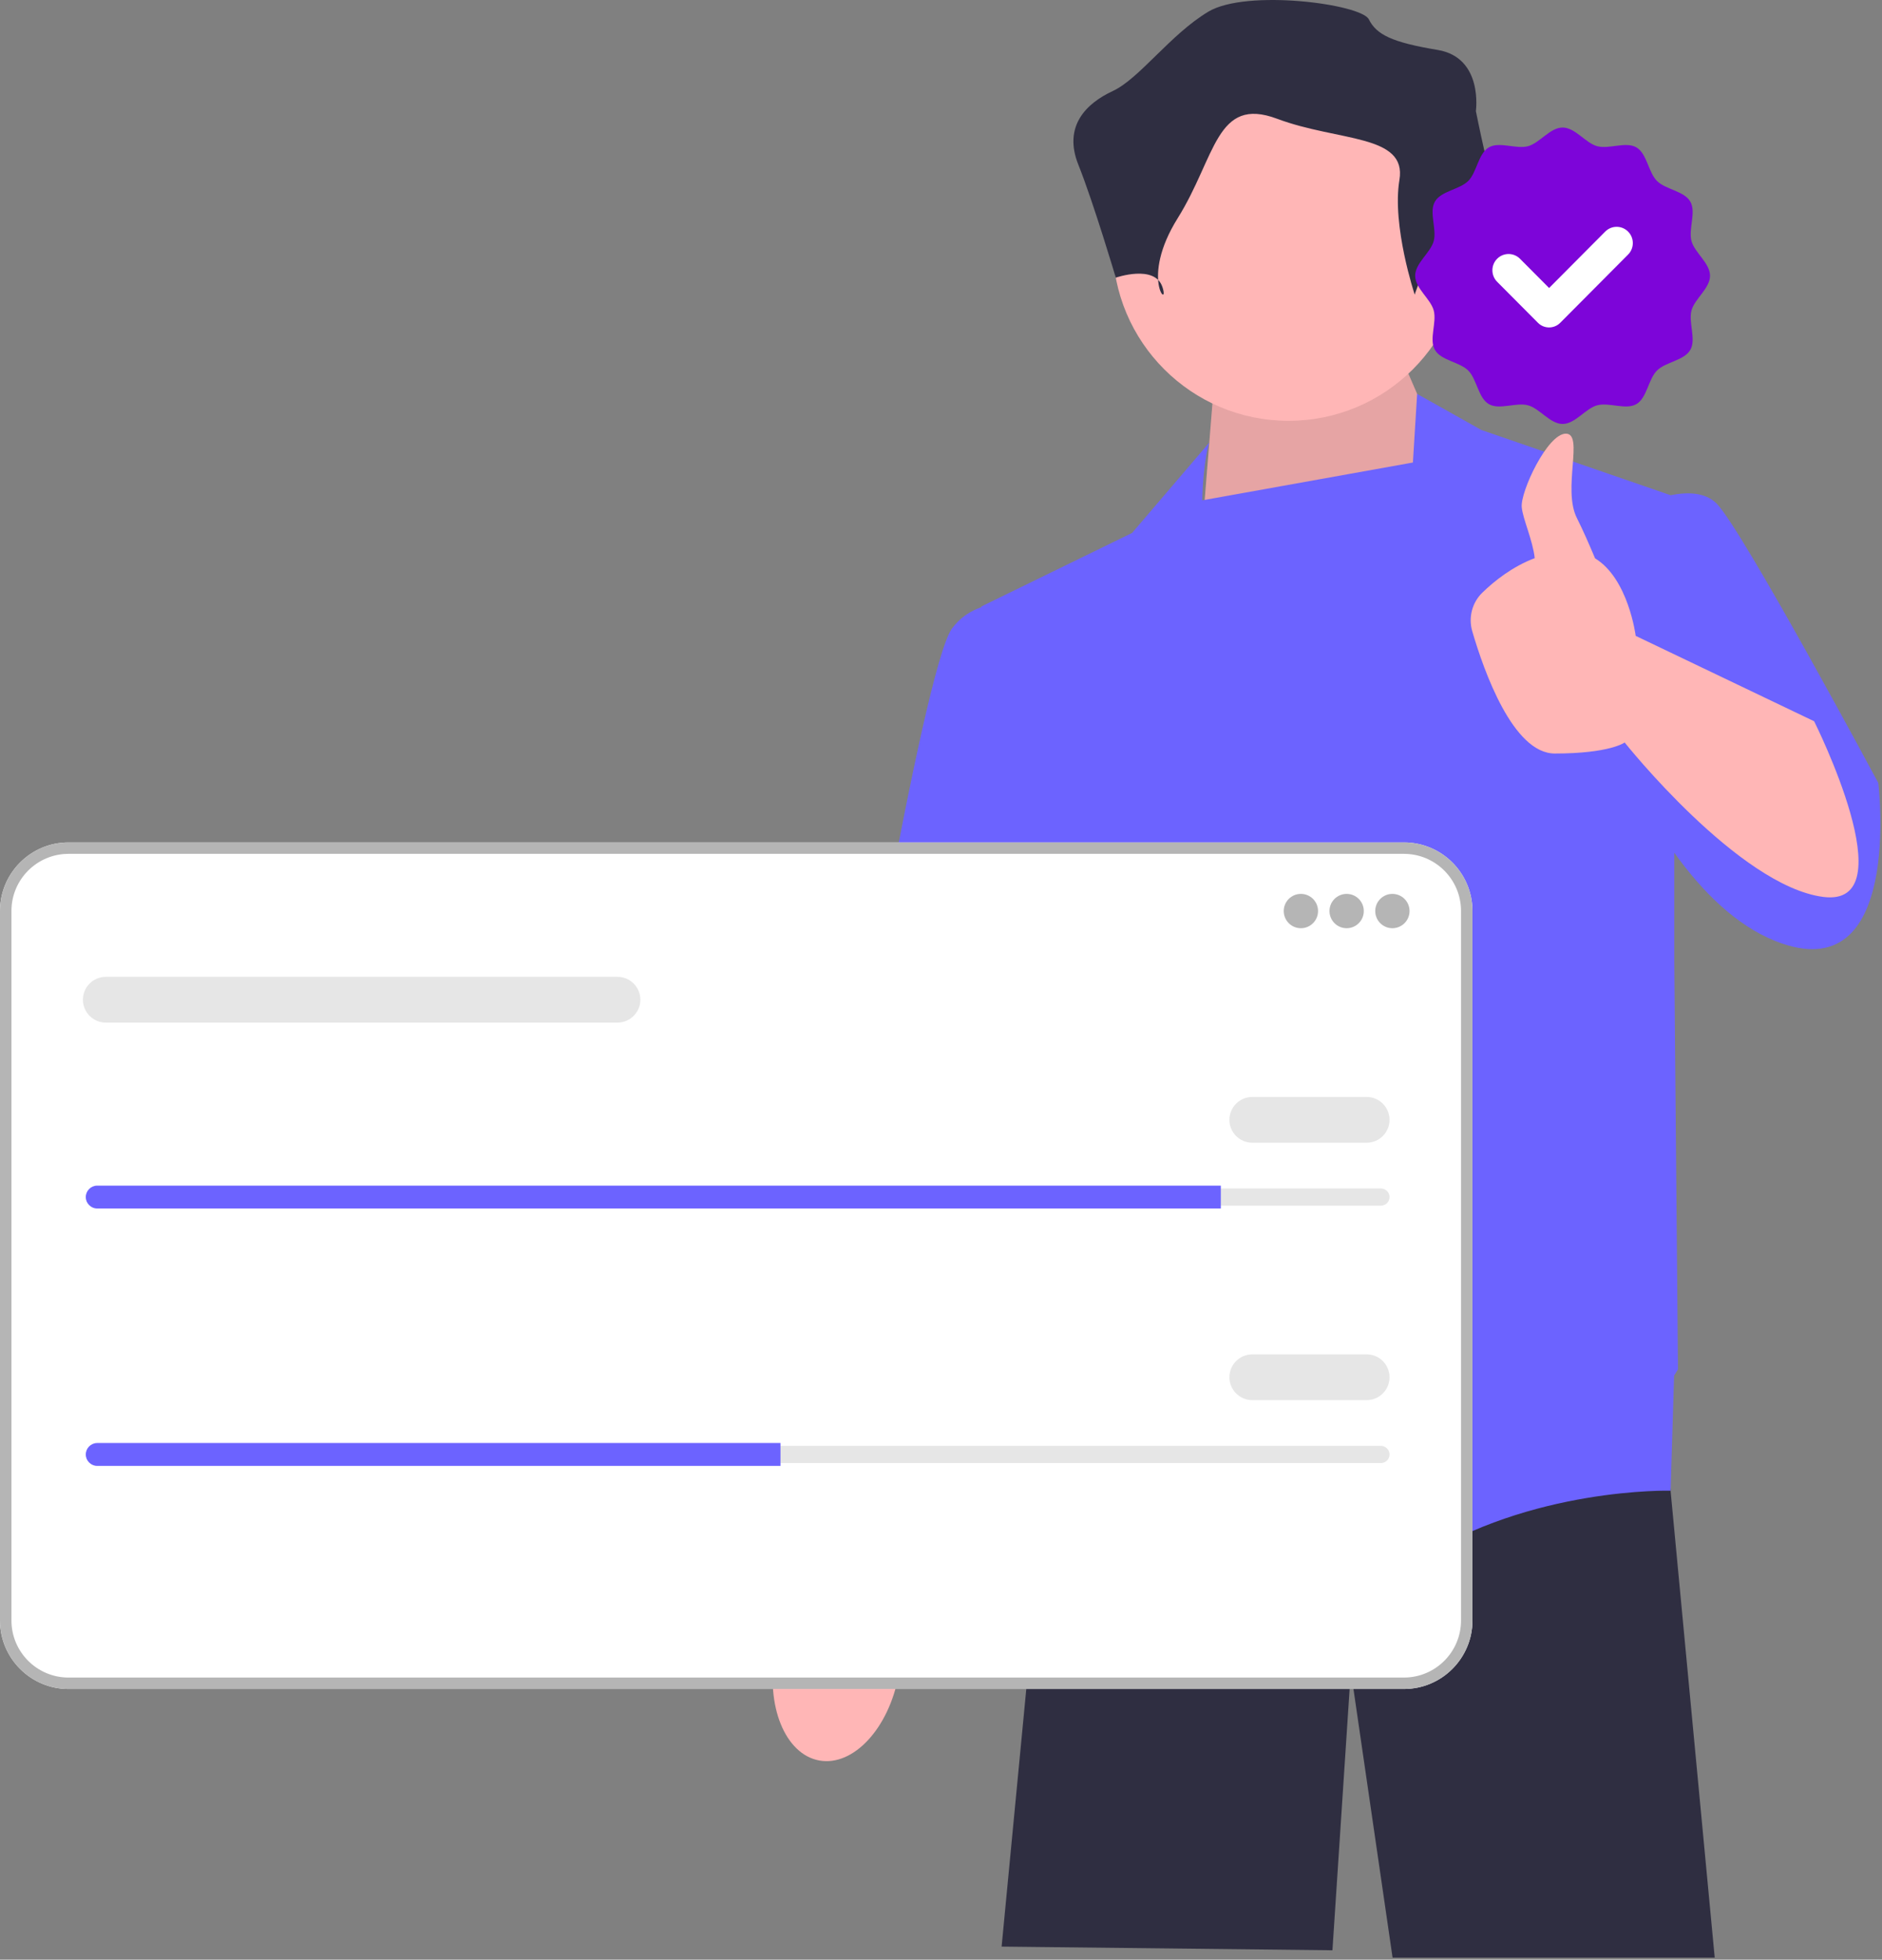 <svg width="512" height="533" viewBox="0 0 512 533" fill="none" xmlns="http://www.w3.org/2000/svg">
<rect x="0" y="0" width="512" height="533" fill="#808080" stroke="none"/>
<g clip-path="url(#clip0_2056_65)">
<path d="M454.491 405.208L454.481 405.448L466.491 532.448H378.851L367.491 454.448L362.491 530.448L272.491 529.448L282.051 429.668L290.181 383.418V383.408L291.401 376.448H452.101L452.311 378.968L454.491 405.208Z" fill="#2F2E41"/>
<path d="M222.883 478.831C232.165 480.522 241.843 470.069 244.5 455.483C245.664 449.098 245.288 442.98 243.72 437.977L245.143 429.569L269.027 316.46C269.027 316.46 313.007 228.484 313.006 213.211C313.005 197.938 300.284 190.448 300.284 190.448L283.069 190.609L229.087 322.456L219.364 419.886L217.792 433.253C214.56 437.382 212.051 442.974 210.888 449.359C208.231 463.945 213.601 477.14 222.883 478.831Z" fill="#FFB6B6"/>
<path d="M397.991 135.948L381.991 98.948L329.991 107.948L326.491 151.48L397.991 135.948Z" fill="#FFB6B6"/>
<path opacity="0.1" d="M397.991 135.948L381.991 98.948L329.991 107.948L326.491 151.48L397.991 135.948Z" fill="black"/>
<path d="M510.991 212.948C510.991 212.948 473.991 143.948 466.991 136.948C463.875 133.832 458.977 133.789 454.498 134.697L402.991 116.948L385.533 107.139L384.383 125.801L327.067 136.089C327.386 124.708 328.991 120.379 328.991 120.379L307.991 144.948L266.991 164.948L267.014 165.128C264.005 166.179 261.152 167.976 258.991 170.948C250.991 181.948 228.991 315.948 228.991 315.948L275.991 325.948L282.388 285.809L286.991 321.948L290.491 389.448C290.491 389.448 354.491 444.448 385.491 424.448C416.491 404.448 454.491 405.448 454.491 405.448L455.439 374.16C456.114 373.082 456.491 372.448 456.491 372.448L455.491 261.464V231.932C463.109 242.546 472.303 251.673 482.991 255.948C517.991 269.948 510.991 212.948 510.991 212.948Z" fill="#6C63FF"/>
<path d="M350.556 114.458C376.976 114.458 398.394 93.04 398.394 66.62C398.394 40.199 376.976 18.781 350.556 18.781C324.135 18.781 302.717 40.199 302.717 66.62C302.717 93.04 324.135 114.458 350.556 114.458Z" fill="#FFB6B6"/>
<path d="M384.875 80.139C384.875 80.139 389.035 65.58 398.394 66.62C407.754 67.66 409.834 59.34 407.754 55.18C405.674 51.02 401.514 30.221 401.514 30.221C401.514 30.221 403.594 15.662 391.115 13.582C378.635 11.502 374.475 9.422 372.395 5.262C370.315 1.102 339.116 -3.058 328.717 3.182C318.317 9.422 309.997 21.394 302.717 24.767C295.438 28.141 289.198 34.381 293.358 44.781C297.518 55.18 303.551 75.52 303.551 75.52C303.551 75.52 314.157 71.82 316.237 78.06C318.317 84.299 309.997 75.98 320.397 59.34C330.797 42.701 330.797 26.061 347.436 32.301C364.075 38.541 382.795 36.461 380.715 48.941C378.635 61.42 384.875 80.139 384.875 80.139Z" fill="#2F2E41"/>
<path d="M381.949 459.384H18.633C8.359 459.384 0 451.025 0 440.751V247.758C0 237.484 8.359 229.125 18.633 229.125H381.949C392.224 229.125 400.583 237.484 400.583 247.758V440.751C400.583 451.025 392.224 459.384 381.949 459.384Z" fill="white"/>
<path d="M381.949 459.384H18.633C8.359 459.384 0 451.025 0 440.751V247.758C0 237.484 8.359 229.125 18.633 229.125H381.949C392.224 229.125 400.583 237.484 400.583 247.758V440.751C400.583 451.025 392.224 459.384 381.949 459.384ZM18.633 232.236C10.075 232.236 3.112 239.2 3.112 247.758V440.751C3.112 449.309 10.075 456.273 18.633 456.273H381.949C390.508 456.273 397.471 449.309 397.471 440.751V247.758C397.471 239.2 390.508 232.236 381.949 232.236H18.633Z" fill="#B5B5B5"/>
<path d="M353.909 252.462C356.486 252.462 358.576 250.372 358.576 247.794C358.576 245.217 356.486 243.127 353.909 243.127C351.331 243.127 349.241 245.217 349.241 247.794C349.241 250.372 351.331 252.462 353.909 252.462Z" fill="#B5B5B5"/>
<path d="M366.355 252.462C368.933 252.462 371.022 250.372 371.022 247.794C371.022 245.217 368.933 243.127 366.355 243.127C363.777 243.127 361.688 245.217 361.688 247.794C361.688 250.372 363.777 252.462 366.355 252.462Z" fill="#B5B5B5"/>
<path d="M378.801 252.462C381.379 252.462 383.469 250.372 383.469 247.794C383.469 245.217 381.379 243.127 378.801 243.127C376.224 243.127 374.134 245.217 374.134 247.794C374.134 250.372 376.224 252.462 378.801 252.462Z" fill="#B5B5B5"/>
<path d="M26.449 323.251C25.162 323.251 24.115 324.298 24.115 325.585C24.115 326.212 24.357 326.793 24.797 327.221C25.241 327.675 25.822 327.919 26.449 327.919H375.69C376.977 327.919 378.023 326.872 378.023 325.585C378.023 324.957 377.781 324.377 377.341 323.948C376.898 323.494 376.316 323.251 375.69 323.251H26.449Z" fill="#E6E6E6"/>
<path d="M332.127 322.473V328.696H26.449C25.593 328.696 24.815 328.354 24.255 327.778C23.679 327.218 23.337 326.44 23.337 325.585C23.337 323.873 24.737 322.473 26.449 322.473H332.127Z" fill="#6C63FF"/>
<path d="M371.8 310.805H340.684C337.253 310.805 334.461 308.014 334.461 304.581C334.461 301.149 337.253 298.358 340.684 298.358H371.8C375.232 298.358 378.024 301.149 378.024 304.581C378.024 308.014 375.232 310.805 371.8 310.805Z" fill="#E6E6E6"/>
<path d="M167.99 278.133H28.782C25.351 278.133 22.559 275.342 22.559 271.91C22.559 268.477 25.351 265.686 28.782 265.686H167.99C171.421 265.686 174.213 268.477 174.213 271.91C174.213 275.342 171.421 278.133 167.99 278.133Z" fill="#E6E6E6"/>
<path d="M26.449 393.262C25.162 393.262 24.115 394.309 24.115 395.596C24.115 396.224 24.357 396.804 24.797 397.232C25.241 397.687 25.822 397.93 26.449 397.93H375.69C376.977 397.93 378.023 396.883 378.023 395.596C378.023 394.969 377.781 394.388 377.341 393.96C376.898 393.506 376.316 393.262 375.69 393.262H26.449Z" fill="#E6E6E6"/>
<path d="M212.33 392.484V398.708H26.449C25.593 398.708 24.815 398.365 24.255 397.79C23.679 397.23 23.337 396.452 23.337 395.596C23.337 393.885 24.737 392.484 26.449 392.484H212.33Z" fill="#6C63FF"/>
<path d="M371.8 380.816H340.684C337.253 380.816 334.461 378.025 334.461 374.593C334.461 371.161 337.253 368.37 340.684 368.37H371.8C375.232 368.37 378.024 371.161 378.024 374.593C378.024 378.025 375.232 380.816 371.8 380.816Z" fill="#E6E6E6"/>
<path d="M493.538 196.172L444.991 172.948C444.991 172.948 443.041 157.405 433.937 151.86C432.389 148.168 430.608 144.111 428.991 140.897C424.991 132.948 430.991 117.948 425.991 117.948C420.991 117.948 413.6 133.724 413.991 137.948C414.291 141.191 416.972 146.853 417.525 151.809C411.428 154.109 406.51 158.05 403.276 161.188C400.477 163.904 399.437 167.956 400.531 171.699C403.7 182.546 411.622 204.948 422.991 204.948C437.991 204.948 441.991 201.948 441.991 201.948C441.991 201.948 472.991 240.948 495.991 243.948C518.991 246.948 493.538 196.172 493.538 196.172Z" fill="#FFB6B6"/>
<path d="M465.217 75C465.217 78.44 461.013 81.275 460.17 84.446C459.301 87.725 461.501 92.294 459.85 95.163C458.172 98.079 453.125 98.428 450.771 100.793C448.418 103.158 448.071 108.231 445.17 109.917C442.316 111.577 437.769 109.366 434.507 110.24C431.352 111.086 428.531 115.312 425.109 115.312C421.686 115.312 418.865 111.086 415.71 110.24C412.448 109.366 407.902 111.577 405.048 109.917C402.146 108.231 401.799 103.158 399.446 100.793C397.093 98.428 392.046 98.079 390.368 95.163C388.717 92.294 390.916 87.725 390.047 84.446C389.205 81.275 385 78.44 385 75C385 71.56 389.205 68.725 390.047 65.553C390.916 62.275 388.717 57.706 390.368 54.837C392.046 51.921 397.093 51.572 399.446 49.207C401.799 46.842 402.146 41.769 405.048 40.083C407.902 38.423 412.448 40.634 415.71 39.76C418.865 38.914 421.686 34.688 425.109 34.688C428.531 34.688 431.352 38.914 434.507 39.76C437.769 40.634 442.316 38.423 445.17 40.083C448.071 41.769 448.418 46.842 450.771 49.207C453.125 51.572 458.172 51.921 459.85 54.837C461.501 57.706 459.301 62.275 460.17 65.553C461.013 68.725 465.217 71.56 465.217 75Z" fill="#7D05D9"/>
<path d="M436.703 62.987L421.435 78.333L413.52 70.384C411.802 68.657 409.015 68.657 407.297 70.384C405.579 72.111 405.579 74.913 407.297 76.639L418.4 87.799C420.071 89.479 422.786 89.479 424.457 87.799L442.92 69.242C444.638 67.516 444.638 64.714 442.92 62.987C441.202 61.26 438.421 61.26 436.703 62.987Z" fill="white"/>
</g>
<defs>
<clipPath id="clip0_2056_65">
<rect width="511.563" height="532.448" fill="white"/>
</clipPath>
</defs>
</svg>
